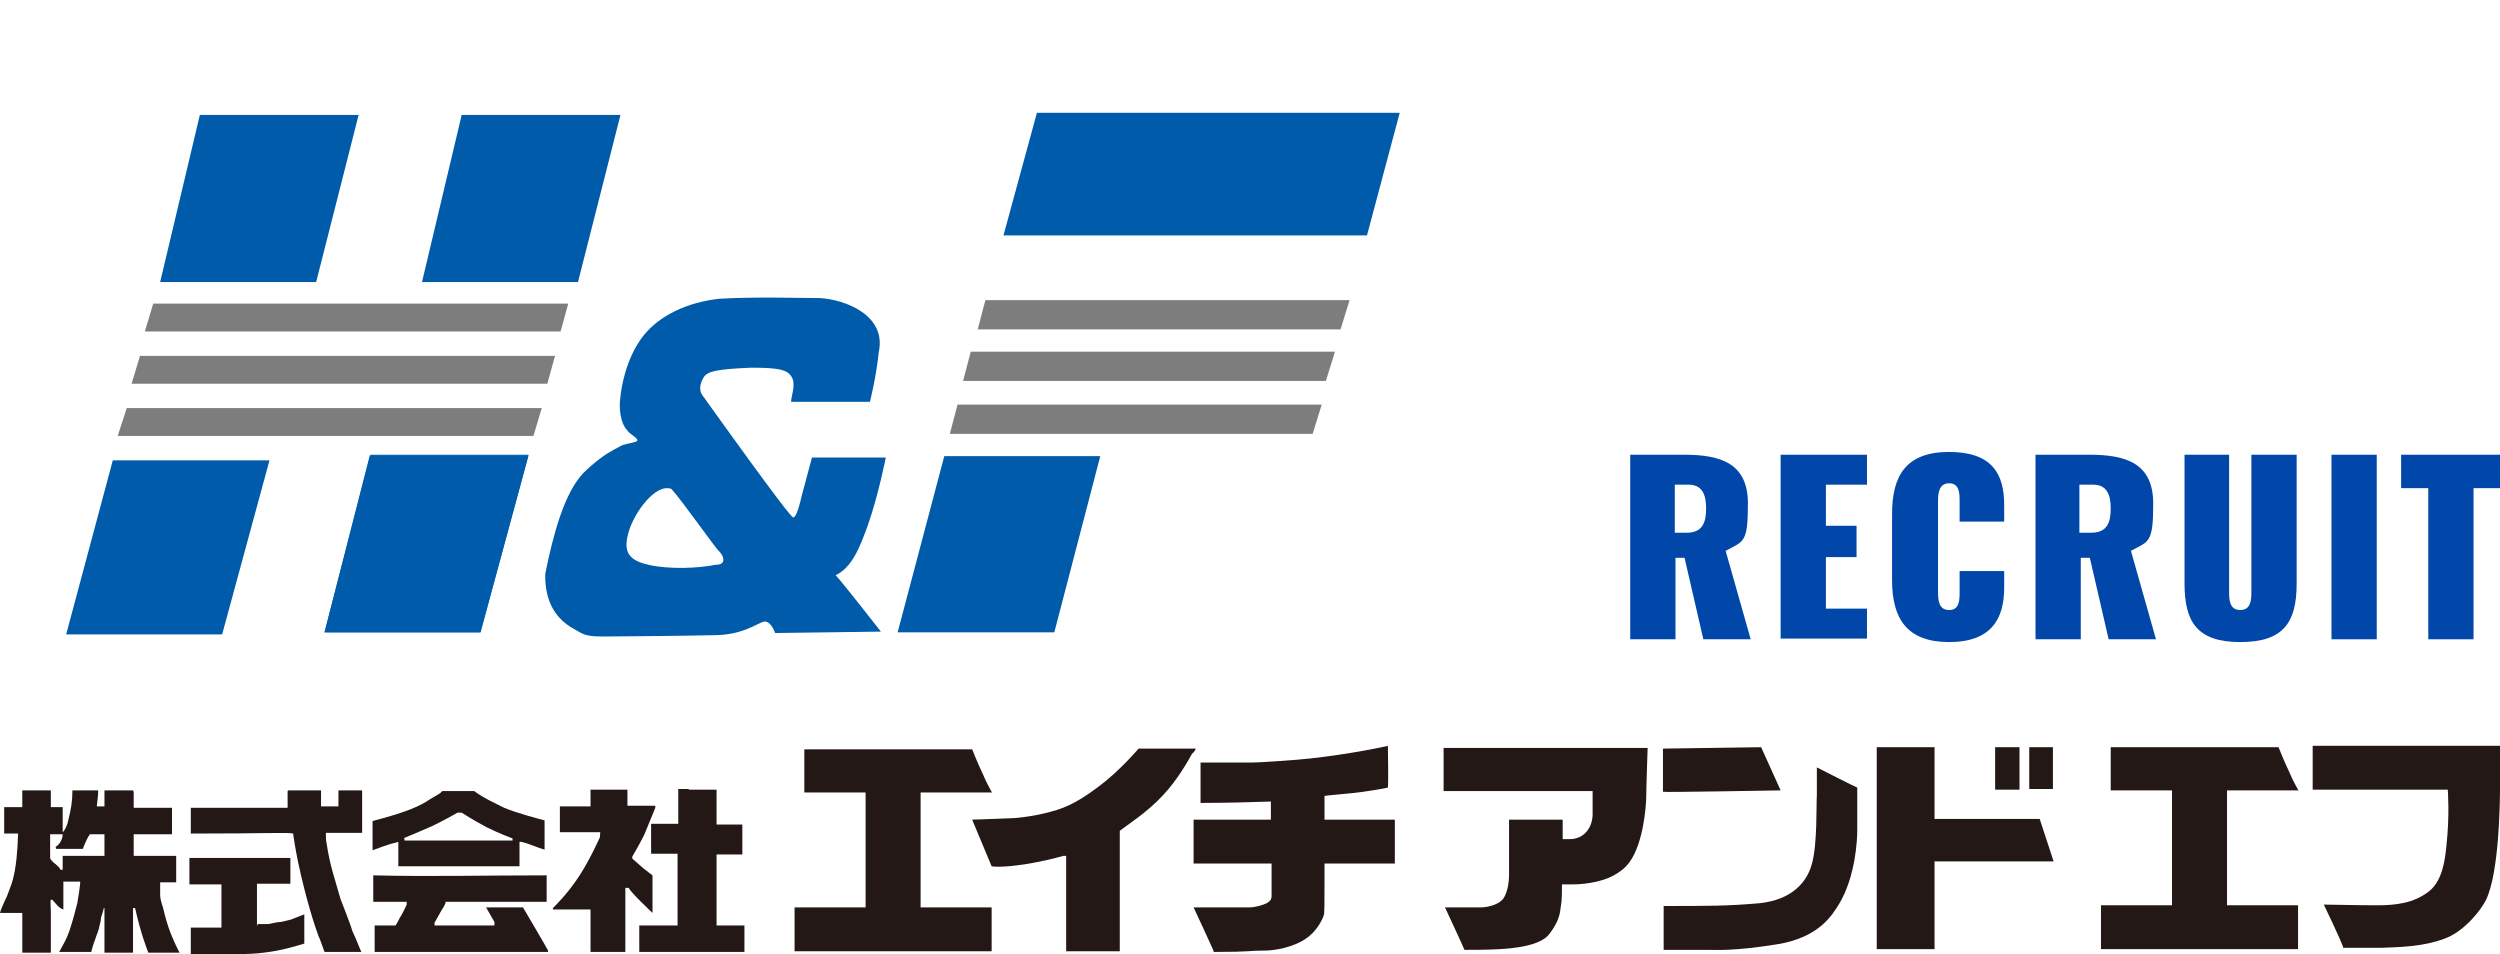 <?xml version="1.0" encoding="UTF-8"?>
<svg id="_レイヤー_1" data-name="レイヤー_1" xmlns="http://www.w3.org/2000/svg" version="1.1" viewBox="0 0 359 137">
  <!-- Generator: Adobe Illustrator 29.3.1, SVG Export Plug-In . SVG Version: 2.1.0 Build 151)  -->
  <defs>
    <style>
      .st0 {
        fill: #7d7d7d;
      }

      .st0, .st1, .st2, .st3, .st4 {
        fill-rule: evenodd;
      }

      .st1 {
        fill: none;
      }

      .st5 {
        fill: #0147a9;
      }

      .st2 {
        fill: #231815;
      }

      .st3 {
        fill: #005bab;
      }

      .st4 {
        fill: #0075c1;
      }
    </style>
  </defs>
  <g>
    <path class="st2" d="M174.3,136.6c-.2-.5-2.9-6.3-2.9-6.3h3.2c1.1,0,2.6,0,4.8,0,.8,0,1.9-.3,2.5-.6.3-.2.7-.4.7-1v-4.7h-11.2v-6.3h11.1v-2.6c-2.6.1-6.8.2-10.1.2v-5.8c1.8,0,3,0,4.1,0,1.6,0,2.6,0,2.9,0,.6,0,1.7,0,6.8-.4,5.1-.4,11.5-1.6,13.1-2,0,.9.1,4.8,0,6-1.4.3-3.4.6-5.2.8-1.9.2-3.4.3-3.9.4v3.4h10.1c0,1.7,0,4.2,0,6.3h-10.1c0,.8,0,1.7,0,2.6,0,2.6,0,4.8-.1,4.8-.1.4-.9,2.3-2.6,3.4-1.7,1.2-4.4,1.7-5.8,1.7-2.6,0-1.7.2-7.5.2Z"/>
    <path class="st2" d="M336.5,136.1c-.2-.8-2.8-6.2-2.8-6.2,1.4,0,4.8.1,7.6.1s5.3-.3,7.5-2c1.9-1.5,2.3-4.4,2.5-6.5.5-4.4.2-8.1.2-8.1h-19.4v-6.3h26.9v6c0,1.9-.1,12.2-2,16.1-.6,1.3-3.1,4.6-6,5.6-2.9,1.1-6.1,1.2-8.9,1.3-2.9,0-5.4,0-5.7,0Z"/>
    <path class="st2" d="M210.2,136.4c1.4,0,3.3,0,5.1-.1,1.7-.1,5.9-.4,7.2-2.2,1.3-1.7,1.5-2.8,1.6-3.7.1-.9.2-.7.2-3.4,1.7,0,.9,0,1.4,0s2.9,0,5.2-.9c1.2-.5,2.4-1.3,3.1-2.3,2-2.7,2.4-8.2,2.4-9.4s.2-7,.2-7h-29.3v6.2s1,0,1.6,0h19.8v3.3c0,1.9-1.2,3.6-3.3,3.6s-.3,0-1,0v-2.8h-7.7v7.9c0,.2,0,2.2-.8,3.4-.8,1.1-2.7,1.3-3.2,1.3,0,0-4.9,0-5.2,0,0,0,2.7,5.8,2.8,6.1Z"/>
    <path class="st2" d="M277.8,123.7c0,2,0,2.8,0,4.1v8.5c-3,0-5.6,0-8.3,0v-29h8.3v10.3h15.1l2,6.1s-13.1,0-17.1,0Z"/>
    <path class="st2" d="M330,113.5h-10.2v16.5h10.2v6.3c-2.5,0-22.3,0-28.3,0v-6.3h10.2v-16.5h-8.8v-6.2c.8,0,5.6,0,8.3,0h15.8s.7,1.8,1.6,3.7c.4,1,1.2,2.4,1.3,2.6Z"/>
    <path class="st2" d="M160.8,119.4v17.2h-7.7v-13.7h-.4c0,0-1.7.5-3.8.9-2.4.5-5.4.8-6.5.6-.9-2.2-1.9-4.5-2.8-6.7,0,0,3.3-.1,5.5-.2,1.1,0,4.2-.4,6.7-1.2,2.5-.8,4.4-2.2,5.9-3.3,3-2.2,5.8-5.5,5.8-5.5.7,0,1.5,0,2.2,0,1.7,0,4.5,0,6,0,0,.2-.4.7-.5.7-.5.9-2.1,3.8-4.2,6-2.3,2.5-5.2,4.3-6.2,5.1Z"/>
    <path class="st2" d="M245.3,136.4h-6.4c0-1.8,0-6.3,0-6.3,6.6,0,9.2,0,13.8-.4,4.6-.5,6.8-3,7.5-5.7.8-2.8.6-8.7.7-9.8,0-1.3,0-2.7,0-4,0,0,5.5,2.8,5.8,2.9,0,0,0,5.1,0,6.2s-.2,6.5-2.6,10.5c-.9,1.4-2.7,4.8-8.9,5.8-6.2,1-8.8.8-9.9.8Z"/>
    <path class="st2" d="M90.2,127.5h-.4v9.2c-.2,0-1.7,0-5,0,0-2.8,0-4.7,0-6.1h-5.4v-.2s2.2-2.1,3.9-4.8c1.6-2.5,2.9-5.5,2.9-5.5,0,0-.1.3,0-.6h-5.8s0-2.5,0-3.7c2.6,0,3.7,0,4.4,0,0,0,0-1.8,0-2.4h5.3v2.3h4v.3s-.8,2-1.6,3.9c-.8,1.6-1.7,3.1-1.7,3.1v.3s.8.7,1.6,1.4c.6.5,1.2.9,1.3,1,0,3.3,0,4.2,0,5.4,0,0-3.3-3.1-3.4-3.6Z"/>
    <path class="st2" d="M98.9,113.4h4v5c1.1,0,2.6,0,3.7,0v4.3h-3.7v10.2c1.4,0,2.8,0,4,0v3.8h-15.1c0-1.3,0-1.8,0-3.8,2.7,0,4.1,0,5.5,0v-10.3c-1.2,0-2.6,0-3.8,0,0-1.3,0-2.8,0-4.3h3.9v-5s1,0,1.5,0Z"/>
    <path class="st2" d="M41.4,113.5h4.7c0,.8,0,1.5,0,2.3h2.5c0-1.3,0-1.6,0-2.3,1.4,0,2.3,0,3.4,0,0,2.5,0,5.4,0,6.1-.7,0-.9,0-1.4,0h-3.8c0,.9,0,1,.1,1.5.5,3.3,1.1,4.8,2,8,0,0,1.5,3.8,1.7,4.6.3.6.7,1.6.7,1.6.3.8.6,1.4.6,1.4,0,0-3.4,0-5.3,0-.3-.8-.8-2.3-.8-2.1-.7-1.9-1.8-5.3-3-10.8-.4-2-.7-3.9-.7-4.1-.9-.2-3.5,0-14.7,0,0-1.3,0-2.5,0-3.7,1.4,0,11.2,0,13.9,0,0-.8,0-1.6,0-2.4Z"/>
    <path class="st2" d="M19.2,113.7v2.3h5.5c0,1.8,0,3.4,0,3.8h-5.5c0,.8,0,2.1,0,3.1h6.1c0,1.2,0,2.6,0,3.8h-2.3c0,.8,0,1.3,0,1.8,0,.6.2,1.2.4,1.8.3,1.3.7,2.7,1.1,3.7.7,1.8,1.5,3.2,1.3,2.8h-4.5c-.2-.5-1.1-2.8-1.9-6.4h-.3v6.4c-.8,0-2.3,0-4.1,0,0-.6,0-1.2,0-1.7v-4.7h-.1c0,0,0,.2-.4,1.4,0,.4-.2,1.1-.2,1.1-.1.7-.5,1.5-.6,1.9-.4,1-.5,1.6-.6,1.9-.6,0-1.3,0-1.9,0-1,0-2.1,0-2.7,0,1-1.9,1.3-1.9,2.6-7,.1-.6.5-3,.4-3.1-.5,0-.9,0-1.6,0-.4,0-.4,0-.8,0,0,1,0,2.5,0,4-.7-.2-1.1-.9-1.6-1.4h-.2c-.1.2,0,1,0,1.8,0,1.6,0,2.1,0,5.8-1.1,0-2.8,0-4.1,0v-5.7H0c0-.2.6-1.6,1-2.4.5-1.4.8-1.9,1.1-3.5.2-1.1.4-2.6.5-5.5H.6c0-1.8,0-2.7,0-3.8,1.7,0,2.6,0,2.6,0v-2.4c1.3,0,2.8,0,4.1,0,0,.8,0,1.7,0,2.4,1.1,0,1.6,0,1.7,0,0,.9,0,2.5,0,3.6.3-.2.7-1.1.8-1.7.4-1.6.6-2.7.6-4.3h3.7c0,.8-.1,1.2-.2,2.3.6,0,.7,0,1.1,0,0-1.2,0-1.9,0-2.3,1.4,0,2.9,0,4.1,0ZM9,119.8c0,.8-.5,1.5-1,1.8,0,.1,0,.3.1.3.8,0,1.7,0,2.7,0h1.1s.4-1.2,1-2.1c.7,0,1.5,0,2.1,0,0,1,0,2,0,3.1h-6c0,1.2,0,1.5,0,2-.1,0-.1,0-.3,0-.2-.4-.5-.6-.7-.8-.3-.2-.5-.4-.8-.8,0-1.5,0-3.4,0-3.5.7,0,1,0,1.7,0Z"/>
    <path class="st2" d="M37,132.7c.6,0,.8,0,1.3,0,.6,0,1.3-.3,2-.3,0,0,1.8-.4,1.6-.4.7-.3,1.1-.4,1.8-.7,0,0,0,1,0,1.6,0,.5,0,1.5,0,2.6-1.4.4-3.2,1-5.8,1.3-2.2.3-4.6.2-10.5.2,0-1.2,0-1.8,0-3.8h4.4c0-1.8,0-4.7,0-6.2,0,0-3.1,0-4.6,0v-3.8c4.3,0,9.1,0,14.5,0,0,1.1,0,2.5,0,3.7-1.8,0-2.6,0-4.8,0,0,1.4,0,4.6,0,6.1Z"/>
    <path class="st2" d="M78.2,117.7c0,1.7,0,2.4,0,4.3-.6-.1-3.3-1.3-3.6-1.1,0,.7,0,1.8,0,3.5-.9,0-2.6,0-4.5,0h-12.9v-3.5c-.7.2-1.1.2-3.7,1.2v-4.2c5-1.3,6.9-2.2,8.2-3.1,1.3-.8,1.5-.8,1.8-1.2h4.6s.6.5,2.1,1.3c.6.3,1.4.7,2.2,1.1,1.9.8,5.4,1.7,5.8,1.8ZM65.7,116.7c.4,0,.6,0,.6,0,0,0,1.7,1.1,3.6,2.1,1.8.9,3.7,1.6,3.7,1.6v.3c-9.7,0-10.8,0-15.5,0,0,0-.1-.3,0-.4,0,0,2-.8,4-1.7,1.7-.8,3.4-1.8,3.6-1.9ZM78.7,136.7h-22.3c-.8,0-.7,0-2.6,0v-3.8h3c.4-.6.5-1,.8-1.4.2-.4.5-.9.8-1.6,0-.1,0-.3,0-.4h-4.8v-3.8c8.2.2,16,0,24.9,0v3.8c-4.3,0-9.7,0-14.5,0-.1.6-.5,1-.7,1.4,0,0-.9,1.6-.9,1.6v.4h8.6c0-.4,0-.5,0-.5l-1.2-2.1h5.3s3.6,6.1,3.6,6.2"/>
    <path class="st2" d="M238.8,107.5l14.1-.2,2.8,6.2s-16.9.3-16.9.2,0-6.2,0-6.2Z"/>
    <path class="st2" d="M286.5,107.3h3.5v6.1s-3.5,0-3.5,0v-6.1Z"/>
    <path class="st2" d="M291.3,107.3h3.5s0,6,0,6h-3.4v-6Z"/>
    <path class="st2" d="M142.4,113.8h-10.2v16.5h10.2v6.3c-2.5,0-22.3,0-28.3,0v-6.3h10.2v-16.5h-8.8v-6.2c.8,0,5.6,0,8.3,0h15.8s.7,1.8,1.6,3.7c.4,1,1.2,2.4,1.3,2.6Z"/>
  </g>
  <g>
    <g>
      <path class="st3" d="M66.3,16.5h22.8l-6.1,24h-22.4l5.7-24Z"/>
      <path class="st3" d="M28.7,16.5h22.8l-6.1,24h-22.4l5.7-24Z"/>
      <path class="st4" d="M53.1,65.3h22.8l-6.9,25.5h-22.4l6.6-25.5Z"/>
      <path class="st3" d="M53.1,65.4h22.8l-6.9,25.4h-22.4c0,0,6.5-25.4,6.5-25.4Z"/>
      <path class="st3" d="M16.2,66.1h22.5s-6.8,25-6.8,25H9.5l6.7-25Z"/>
      <path class="st0" d="M137.4,58.1h52.4l-1.3,4.2h-52.1l1.1-4.2Z"/>
      <path class="st0" d="M139.4,50.5h52.3l-1.3,4.2h-52.1l1.1-4.2Z"/>
      <path class="st0" d="M141.5,43.1h52.3l-1.3,4.2h-52.1l1.1-4.2Z"/>
      <path class="st1" d="M144.1,33.8l4.8-17.6h52.1l-4.7,17.6h-52.2Z"/>
      <path class="st3" d="M144.1,33.8l4.8-17.6h52.1l-4.7,17.6h-52.2Z"/>
      <path class="st3" d="M128.9,90.8l6.7-25.3h22.4l-6.6,25.3h-22.5Z"/>
      <path class="st3" d="M124.9,57.7h-11.3c0-.9.8-2.6,0-3.7-.6-.9-1.8-1.2-5.7-1.2-4.9.2-6.2.5-6.8,1.3-.4.6-.9,1.8-.2,2.7,1.5,2.1,12.5,17.5,13,17.5.5,0,1-2.1,1.2-3,.2-.8,1.5-5.6,1.5-5.6h10.6c0,0-1,5.2-2.6,9.8-1.2,3.3-2.3,6-4.6,7.1.8.8,6.5,8.1,6.5,8.1l-15.2.2s-.4-1.3-1.2-1.6c-.8-.4-2.5,1.7-7,1.9-4.5.1-13.7.2-16.5.2s-2.9-.4-4.2-1.1c-2.4-1.3-4.2-3.7-4.1-7.9,1.2-6,2.8-11.6,5.4-14.4.8-.8,1.7-1.6,2.8-2.4,1.1-.8,2.4-1.4,2.9-1.7,1.1-.3,2-.4,2.1-.6.2-.4-1.1-.9-1.5-1.6-.8-.8-1.2-2.9-.9-4.8.1-1,.7-5.4,3.3-8.7,2.3-2.9,6.3-4.8,10.9-5.3,5-.3,11.7-.1,14.4-.1,3.7.2,9.6,2.5,8.5,7.7-.4,3.8-1.3,7.3-1.3,7.3ZM96.4,70.2c1.5,1.6,6.3,8.5,6.9,9,.6.6,1.1,1.9-.5,1.9-2.5.5-6.7.7-9.7,0-3.1-.7-3.6-2.1-2.8-4.8.8-2.7,3.8-6.9,6.1-6.1Z"/>
    </g>
    <polygon class="st0" points="22 43.6 81.6 43.6 80.5 47.6 20.8 47.6 22 43.6"/>
    <polygon class="st0" points="20.1 51.1 79.7 51.1 78.6 55.1 18.9 55.1 20.1 51.1"/>
    <polygon class="st0" points="18.2 58.6 77.8 58.6 76.6 62.6 16.9 62.6 18.2 58.6"/>
  </g>
  <g>
    <path class="st5" d="M234,65.3h7.9c5.3,0,9.1,1.3,9.1,7s-.6,5.4-3.2,6.8l3.6,12.7h-6.8l-2.7-11.7h-1.3v11.7h-6.5v-26.5ZM242.2,76.5c2.3,0,2.8-1.5,2.8-3.5s-.6-3.4-2.5-3.4h-2v6.9h1.7Z"/>
    <path class="st5" d="M255.7,65.3h12.4v4.3h-5.9v5.9h4.4v4.5h-4.4v7.4h5.9v4.3h-12.4v-26.5Z"/>
    <path class="st5" d="M271.7,83.4v-9.6c0-5.5,2-8.9,8.2-8.9s7.9,3.2,7.9,7.6v2.4h-6.4v-2.9c0-1.1,0-2.6-1.5-2.6s-1.6,1.5-1.6,2.6v13c0,1.2.1,2.6,1.6,2.6s1.5-1.5,1.5-2.6v-3h6.4v2.4c0,4.4-1.8,7.8-7.9,7.8s-8.2-3.4-8.2-8.9Z"/>
    <path class="st5" d="M292.2,65.3h7.9c5.3,0,9.1,1.3,9.1,7s-.6,5.4-3.2,6.8l3.6,12.7h-6.8l-2.7-11.7h-1.3v11.7h-6.5v-26.5ZM300.3,76.5c2.3,0,2.8-1.5,2.8-3.5s-.6-3.4-2.5-3.4h-2v6.9h1.7Z"/>
    <path class="st5" d="M313.7,83.8v-18.5h6.4v19.6c0,1.1,0,2.7,1.6,2.7s1.6-1.6,1.6-2.7v-19.6h6.5v18.5c0,5.6-1.9,8.4-8.1,8.4s-8-2.9-8-8.4Z"/>
    <path class="st5" d="M334.8,65.3h6.5v26.5h-6.5v-26.5Z"/>
    <path class="st5" d="M348.7,70.1h-3.9v-4.8h14.2v4.8h-3.8v21.7h-6.5v-21.7Z"/>
  </g>
</svg>